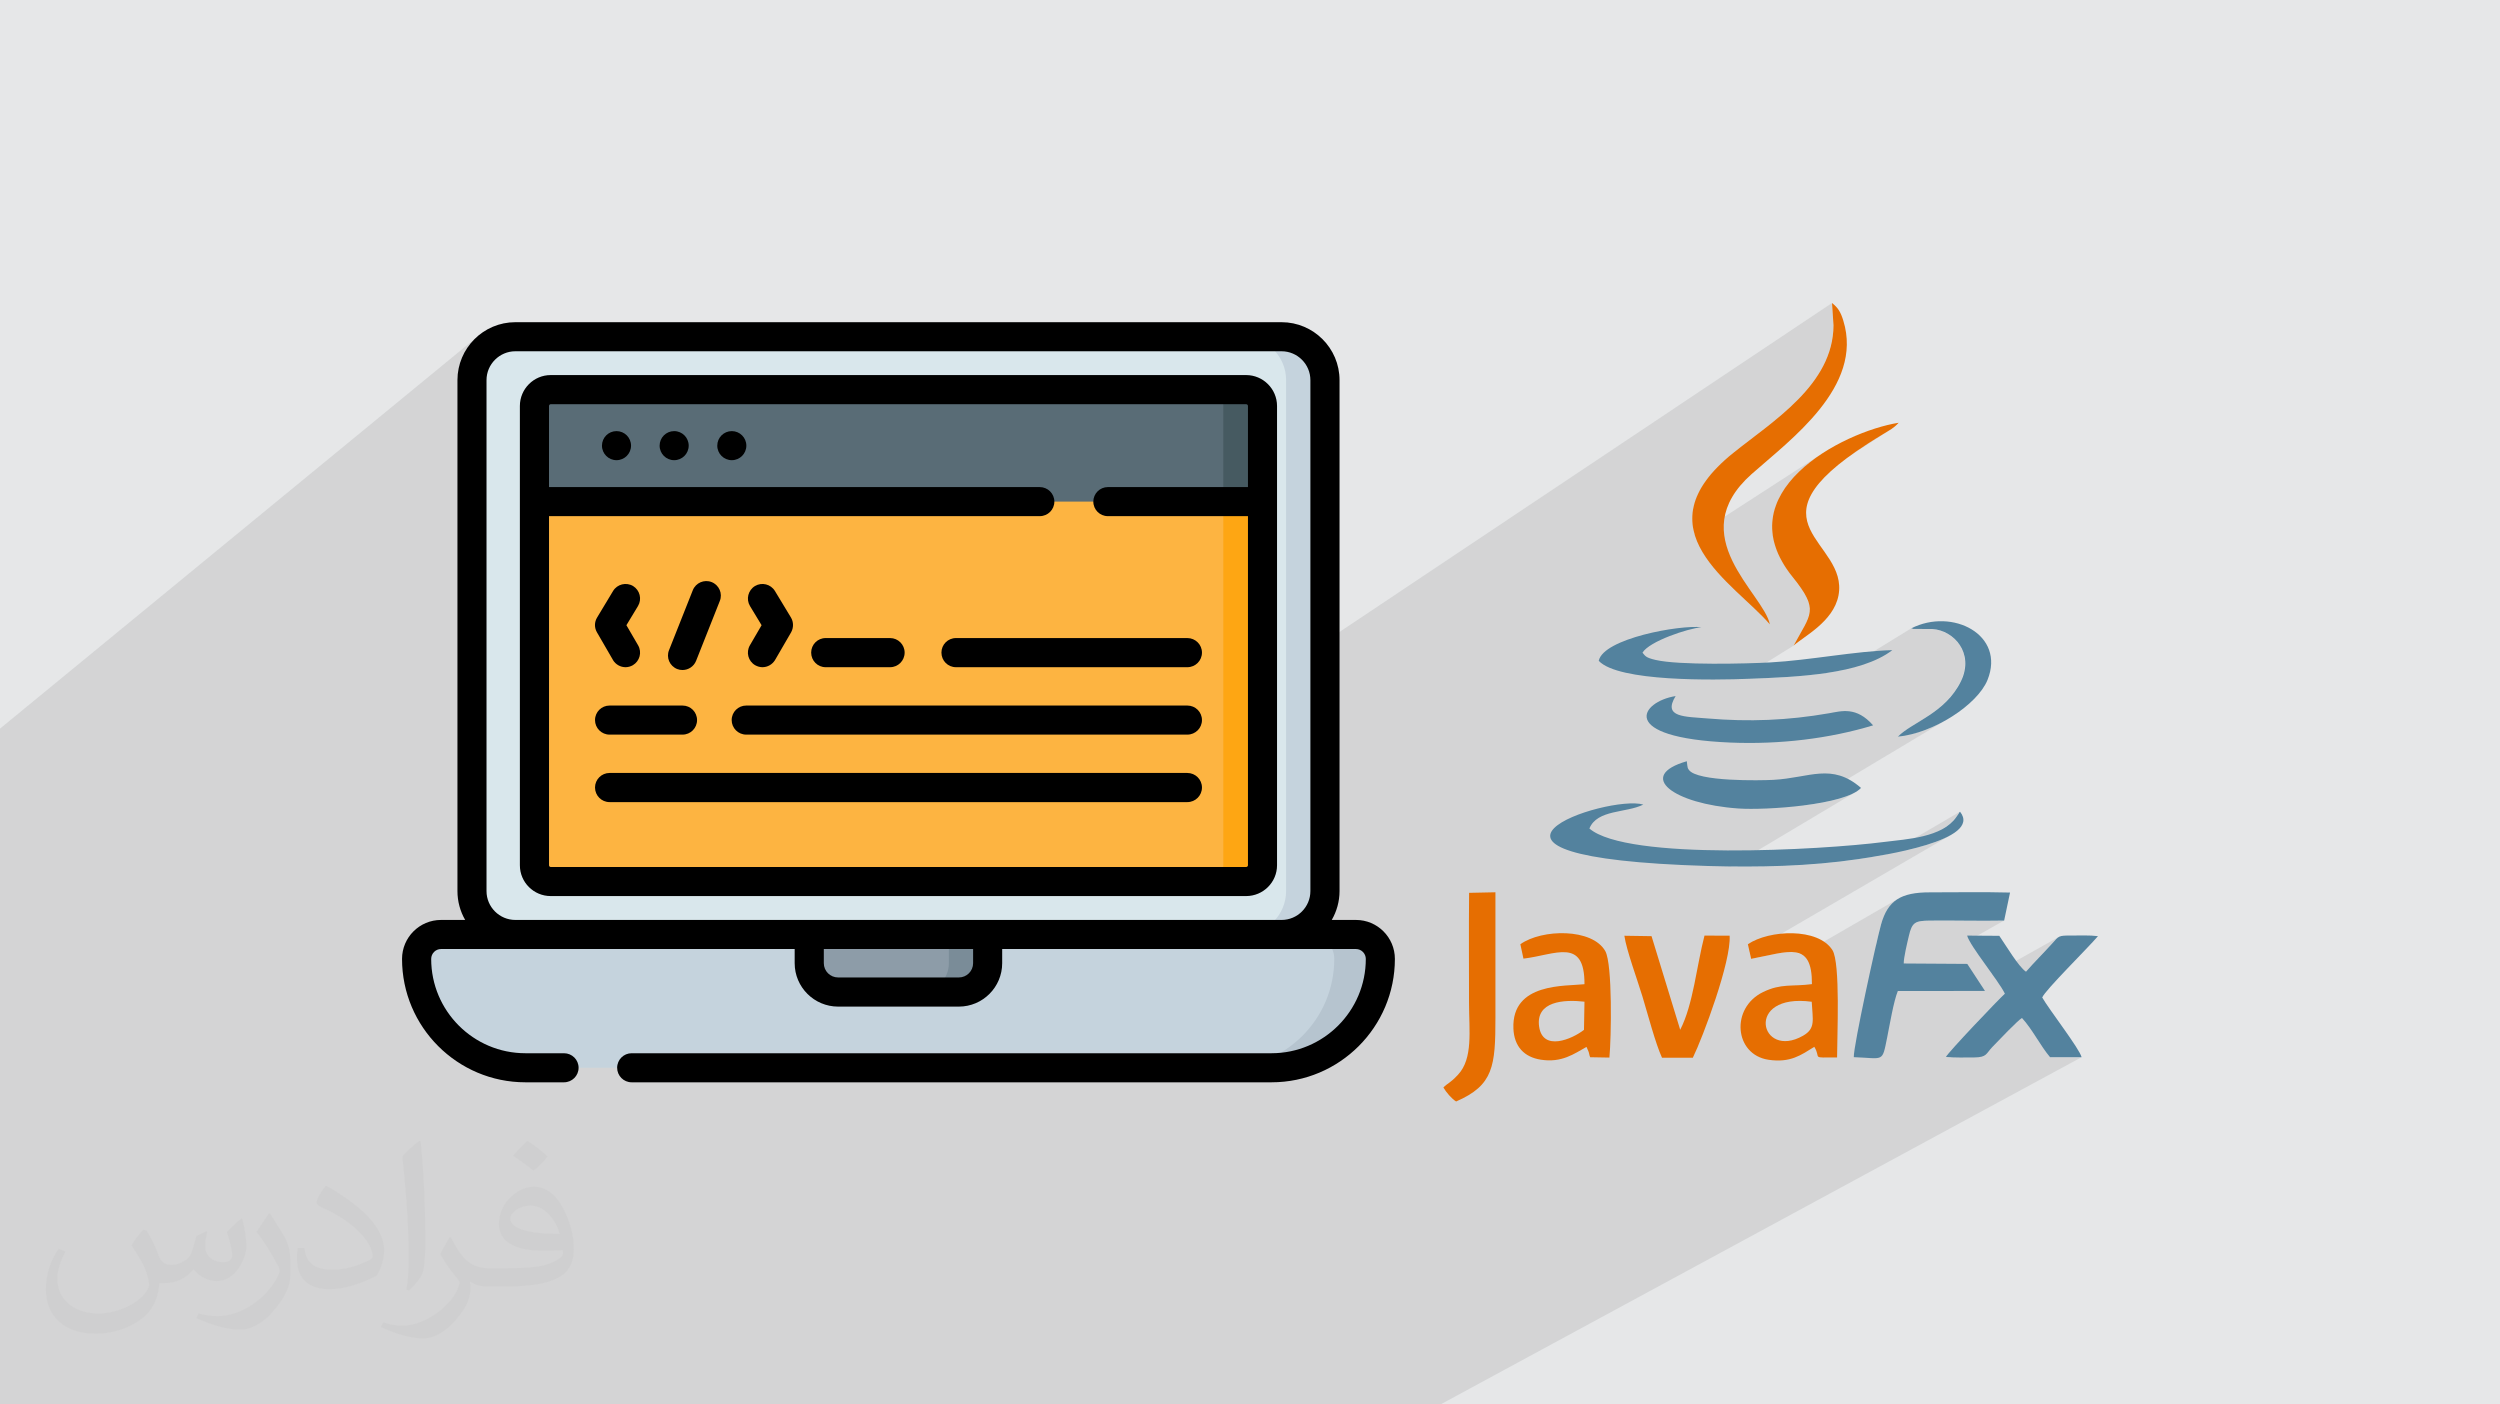 <?xml version="1.0" encoding="UTF-8"?>
<!DOCTYPE svg PUBLIC "-//W3C//DTD SVG 1.0//EN" "http://www.w3.org/TR/2001/REC-SVG-20010904/DTD/svg10.dtd">
<!-- Creator: CorelDRAW 2017 -->
<svg xmlns="http://www.w3.org/2000/svg" xml:space="preserve" width="356px" height="200px" version="1.0" shape-rendering="geometricPrecision" text-rendering="geometricPrecision" image-rendering="optimizeQuality" fill-rule="evenodd" clip-rule="evenodd"
viewBox="0 0 356000 200000"
 xmlns:xlink="http://www.w3.org/1999/xlink"
 enable-background="new 0 0 511.79 511.79">
 <g id="Layer_x0020_1">
  <path fill="#E6E7E8" d="M0 0l356000 0 0 200000 -356000 0 0 -200000z"/>
  <path fill="#373435" fill-opacity="0.102" d="M92700 200000l-310 0 -530 0 -460 0 -510 0 -140 0 -2520 0 -100 0 -2960 0 -2270 0 -1050 0 -2490 0 -2000 0 -10 0 -880 0 -680 0 -720 0 -1160 0 -1040 0 -390 0 -1580 0 -1980 0 -1180 0 -140 0 -2610 0 -140 0 -3120 0 -180 0 -60 0 0 0 -810 0 -910 0 -20 0 -1610 0 -190 0 -1330 0 -600 0 -2050 0 -3180 0 -1640 0 -1780 0 -1090 0 -1670 0 -300 0 -340 0 -560 0 -940 0 -50 0 -1100 0 -1590 0 -340 0 -300 0 -320 0 -220 0 -4660 0 -220 0 -6920 0 -530 0 -4580 0 -780 0 -1030 0 -2660 0 -240 0 -630 0 -850 0 -640 0 -530 0 -900 0 -590 0 -5030 0 -2770 0 -4990 0 0 -2940 0 -510 0 -2830 0 -2920 0 -2990 0 -910 0 -140 0 -1140 0 -40 0 -20 0 -290 0 -110 0 -610 0 -160 0 -340 0 -670 0 -690 0 -310 0 -570 0 -990 0 -120 0 -430 0 -40 0 -300 0 -60 0 -340 0 -310 0 -80 0 -450 0 -860 0 -130 0 -130 0 -630 0 -10 0 -160 0 -320 0 -440 0 -440 0 -40 0 -40 0 -280 0 -150 0 -750 0 -120 0 -300 0 -170 0 -730 0 -210 0 -2750 0 -1440 0 -270 0 -950 0 -440 0 -620 0 -1160 0 -50 0 -930 0 -1000 0 -50 0 -1440 0 0 0 -440 0 -2120 0 0 0 -1260 0 -340 0 -3450 0 -1880 0 -1840 0 -160 0 -4460 0 -4570 0 -990 0 -4630 0 -1020 0 -70 0 -4620 0 -9620 0 -60 0 -1810 0 0 0 -590 0 0 0 -1290 0 -1110 0 -4960 0 -1540 0 -220 0 -1330 0 -1110 0 -2430 68780 -56470 -1220 1010 -1010 1220 -760 1400 -480 1550 -40 350 4670 -3810 -920 750 -750 920 -570 1050 -370 1160 -100 980 3870 -3140 -610 500 -510 610 -380 700 -240 770 -80 820 0 5430 6690 -5390 750 -410 820 -260 880 -90 90990 0 7550 -5460 1250 130 1160 360 1050 570 920 750 750 920 570 1050 360 1160 120 1240 0 40940 77740 -51920 210 3190 -110 1550 -290 1470 -450 1410 -610 1340 -740 1280 -860 1220 -960 1170 -1030 1120 -1110 1070 -1150 1030 -1180 990 -1200 960 -1200 920 -1170 900 -1140 880 -1080 850 -2240 2010 -1650 1940 -1110 1870 -630 1790 -200 1730 180 1650 240 790 18100 -11710 -1740 1240 -1580 1370 -1380 1500 -1110 1610 -550 1170 12790 -8250 330 -210 290 -180 260 -170 250 -150 230 -150 240 -150 250 -150 280 -170 390 -240 330 -200 300 -180 270 -170 -16260 10480 -210 450 -450 1840 -40 1930 430 2030 930 2120 1500 2200 1220 1610 780 1310 390 1090 60 980 -250 970 -490 1050 -700 1250 -850 1540 -7660 4770 300 -10 1030 -40 1300 -50 1350 -50 1370 -70 1400 -80 1410 -100 1420 -130 1400 -160 1390 -190 1370 -220 1050 -220 9620 -5910 40 10 30 10 40 0 30 0 40 10 30 10 20 10 20 30 2760 10 1140 220 1070 470 950 700 760 910 520 1080 240 1230 -100 1350 -490 1440 -940 1580 -1120 1310 -1240 1100 -1280 930 -1280 810 -1200 740 -1070 720 -870 740 1940 -330 1990 -630 1950 -870 1860 -1060 -21180 12690 90 -10 1330 -190 1290 -220 1220 -260 1130 -290 1020 -320 870 -370 720 -400 -18020 10750 810 10 1350 0 1350 0 1350 -20 1350 -40 1350 -40 1350 -70 1340 -70 1340 -90 1330 -110 1320 -130 1310 -140 1300 -160 1290 -190 750 -110 970 -150 1140 -190 1280 -240 10360 -6060 -30 30 -30 30 -20 20 -30 20 -20 30 -20 40 -20 30 -10 50 -340 490 -890 980 -1120 760 -5170 3020 120 -20 1420 -360 1390 -400 1310 -430 1190 -490 1030 -520 -28720 16730 210 940 1910 -390 1700 -350 1480 -210 1250 30 850 310 13580 -7850 -750 620 -620 800 -500 980 -400 1170 -150 570 -200 830 -250 1060 -130 540 5570 -3180 360 -190 470 -110 580 -50 720 -30 1320 0 1320 0 1320 0 1320 10 1320 10 1320 0 1320 0 1320 -20 -4980 2810 20 60 570 940 750 1110 850 1190 870 1210 230 330 9560 -5360 -230 140 -220 200 -250 260 -310 350 -480 530 -480 510 -480 500 -470 500 -470 490 -460 500 -460 500 -450 510 -3650 2040 150 220 490 870 -620 610 -1050 1070 -1340 1390 -1450 1540 -1420 1520 -1230 1340 -890 1020 -390 520 470 30 240 20 10120 -5580 540 630 520 690 490 710 490 740 480 740 480 720 490 700 510 640 4490 0 -91290 49450 -4100 0 -8930 0 -870 0 -3080 0 -720 0 -7120 0 -1370 0 -970 0 -830 0 -1630 0 -640 0 -600 0 -860 0 -5290 0 -110 0 -1990 0 -1010 0 -1000 0 -300 0 -1300 0 -4980 0 -2690 0 -320 0 -510 0 -390 0 -420 0 -2370 0 -1620 0 -70 0 -2240 0 -1120 0 -1820 0 -2560 0 -1080 0 -170 0 -360 0 -1100 0 -70 0 -1890 0 -320 0 -840 0 -50 0 -380 0 -210 0 -190 0 -120 0 -120 0 -480 0 -230 0 -1430 0 -2950 0 -400 0 -600 0 -330 0 -2930 0 -470 0 -60 0 -4660 0 -620 0 -1220 0 -2870 0 -740 0 -600 0 -1860 0 -620 0 -1610 0 -1280 0 -540 0 -820 0 -360 0 -640 0 -10 0 -760 0 -40 0 -2830 0 -290 0 -2050 0 -3950 0 -1170 0 -320 0 -250 0 -1170 0 -310 0 -230 0z"/>
  <path fill="#373435" fill-opacity="0.031" d="M20860 175230c670,1050 1150,2010 1540,3070 290,670 480,1820 2010,1820 480,0 1060,-90 1640,-480 670,-280 1150,-860 1340,-1630l590 -2010 1440 -680 90 100c-190,770 -290,1540 -290,2020 0,1720 1450,2300 2600,2300 670,0 1250,-380 1250,-960 0,-770 -390,-2210 -770,-3360 670,-670 1340,-1340 2110,-1920l100 100c380,1440 570,2880 570,3840 0,960 -380,1920 -770,2590 -670,1340 -1920,2400 -3450,2400 -1150,0 -2400,-580 -3280,-1630l-80 0c-880,1050 -2130,1920 -4140,1920l-670 0c-100,1340 -390,2300 -870,3170 -1250,2400 -4810,4030 -8170,4030 -4710,0 -7120,-2690 -7120,-6340 0,-2210 770,-4320 1830,-5760l960 390c-670,1340 -1150,2590 -1150,3840 0,3360 2780,4990 5860,4990 2980,0 6640,-1820 7220,-4030 -290,-2400 -1170,-3460 -2510,-5670 380,-770 960,-1440 1640,-2210l100 0 0 0 0 0 0 0 380 100 0 0 0 0zm54230 -12770c960,570 1920,1340 2880,2210 -580,760 -1160,1440 -2020,2010 -960,-770 -1930,-1440 -2890,-2110 670,-770 1350,-1440 2030,-2110l0 0 0 0 0 0 0 0 0 0 0 0zm470 9220c-1640,0 -2890,1050 -2890,1820 0,1630 3180,2210 7020,2210 -480,-1920 -2110,-4030 -4130,-4030l0 0 0 0zm-3560 8920c2130,0 3950,-90 5290,-380 1540,-380 2880,-1150 2880,-1730 0,-190 0,-290 -90,-480 -870,100 -1830,100 -2790,100 -2780,0 -5000,-670 -5860,-2210 -200,-480 -390,-960 -390,-1540 0,-1530 680,-3070 1830,-4030 960,-860 2020,-1340 3180,-1340 2010,0 3550,1530 4600,4030 580,1340 1060,2880 1060,4900 0,1340 -380,2400 -1150,3260 -1540,1440 -4320,2020 -8650,2020l-1920 0 0 0 -480 0c-1060,0 -1830,-190 -2500,-680l-100 0c0,290 100,490 100,770 0,960 -300,2210 -970,3170 -1920,2880 -4030,4130 -5760,4130 -1830,0 -4040,-670 -6060,-1630l380 -670c680,280 1540,480 2790,480 3270,0 7500,-3170 8070,-6150 -90,-290 -380,-570 -670,-960 -960,-1150 -1530,-2110 -2110,-3070 480,-960 960,-1730 1340,-2400l200 0c1340,2780 2690,4420 5480,4420l480 0 0 0 2010 0 0 0 0 0 0 0 -190 -10 0 0 0 0zm-14130 2980c290,-1340 290,-2780 290,-4130l0 -2010c0,-3750 -480,-9220 -870,-12770 670,-770 1640,-1640 2410,-2210l200 90c470,4520 670,9700 670,14500 0,1250 -100,2500 -200,3360 -90,1150 -760,2020 -2120,3360l-290 -90 0 0 0 0 0 0 -90 -100 0 0 0 0zm-14520 -5950c110,1730 970,3170 3950,3170 1920,0 3450,-480 5290,-1350 290,-190 480,-380 480,-480 0,-1150 -870,-2590 -2320,-3930 -1340,-1250 -3260,-2400 -4890,-3080 -580,-280 -770,-480 -770,-760 0,-490 670,-1540 1250,-2310l190 0c1920,1060 4130,2590 5770,4220 1440,1540 2400,3170 2400,4900 0,1250 -380,2500 -1060,3650 -2110,1060 -4420,1920 -6730,1920 -2780,0 -4620,-1340 -4620,-4320 0,-290 0,-860 100,-1540l970 0 0 0 0 0 0 0 0 -90 -10 0 0 0zm-4990 -4990l1730 2780c670,1060 1240,2110 1240,3940l0 2300c0,1830 -1150,3750 -3070,5760 -1440,1350 -2790,1920 -4040,1920 -1830,0 -3840,-570 -6250,-1630l300 -670c760,190 1630,380 2680,380 3460,0 6930,-2500 8560,-5570 190,-380 290,-670 290,-860 0,-380 -190,-770 -390,-1060 -860,-1630 -1820,-3170 -2880,-4510 580,-860 1160,-1730 1730,-2590l190 0 0 0 -90 -190 0 0 0 0z"/>
  <g id="_2035923702896">
   <g>
    <g>
     <g>
      <path fill="#C5D3DD" d="M181060 152050l-106240 0c-8560,0 -15500,-6940 -15500,-15500 0,-1920 1560,-3480 3480,-3480l130290 0c1910,0 3470,1560 3470,3480 0,8560 -6940,15500 -15500,15500l0 0 0 0z"/>
     </g>
     <g>
      <path fill="#B6C4CF" d="M196560 136550c0,4280 -1740,8150 -4540,10960 -2810,2800 -6680,4540 -10960,4540l-6560 0c4290,0 8150,-1740 10960,-4540 2810,-2810 4540,-6680 4540,-10960 0,-1920 -1560,-3480 -3470,-3480l6560 0c1910,0 3470,1560 3470,3480z"/>
     </g>
     <g>
      <path fill="#D9E7EC" d="M182490 133070l-109100 0c-3410,0 -6180,-2770 -6180,-6180l0 -72760c0,-3410 2770,-6180 6180,-6180l109100 0c3420,0 6180,2770 6180,6180l0 72760c0,3410 -2760,6180 -6180,6180z"/>
     </g>
     <g>
      <path fill="#C5D3DD" d="M188670 54130l0 72760c0,3410 -2760,6180 -6180,6180l-5530 0c3420,0 6180,-2770 6180,-6180l0 -72760c0,-3410 -2760,-6180 -6180,-6180l5530 0c3420,0 6180,2770 6180,6180z"/>
     </g>
     <g>
      <path fill="#FDB441" d="M177450 125530l-99030 0c-1280,0 -2320,-1030 -2320,-2320l0 -65400c0,-1280 1040,-2320 2320,-2320l99030 0c1280,0 2330,1040 2330,2320l0 65410c0,1280 -1050,2310 -2330,2310l0 0z"/>
     </g>
     <g>
      <path fill="#FEA613" d="M179780 57810l0 65400c0,1290 -1050,2320 -2330,2320l-5570 0c1290,0 2320,-1030 2320,-2320l0 -65400c0,-1280 -1030,-2320 -2320,-2320l5570 0c1280,0 2330,1040 2330,2320l0 0z"/>
     </g>
     <g>
      <path fill="#596C76" d="M179780 57810l0 13620 -103680 0 0 -13620c0,-1280 1040,-2320 2320,-2320l99030 0c1280,0 2330,1040 2330,2320l0 0z"/>
     </g>
     <g>
      <path fill="#465A61" d="M179780 57810l0 13620 -5580 0 0 -13620c0,-1280 -1030,-2320 -2320,-2320l5570 0c1280,0 2330,1040 2330,2320l0 0z"/>
     </g>
     <g>
      <path fill="#8D9CA8" d="M136540 141260l-17190 0c-2280,0 -4120,-1830 -4120,-4100l0 -4090 25410 0 0 4090c0,2270 -1840,4100 -4100,4100l0 0z"/>
     </g>
     <g>
      <path fill="#7A8C98" d="M140640 133070l0 4090c0,2270 -1840,4100 -4100,4100l-5520 0c2260,0 4100,-1830 4100,-4100l0 -4090 5520 0z"/>
     </g>
    </g>
    <g>
     <circle fill="black" cx="87790" cy="63460" r="2070"/>
     <circle fill="black" cx="96000" cy="63460" r="2070"/>
     <circle fill="black" cx="104210" cy="63460" r="2070"/>
     <path fill="black" d="M177450 53410l-99030 0c-2420,0 -4390,1980 -4390,4400l0 65400c0,2430 1970,4390 4390,4390l99030 0c2420,0 4400,-1960 4400,-4390l0 -65400c0,-2420 -1980,-4400 -4400,-4400l0 0zm260 15950l-19950 0c-1140,0 -2070,930 -2070,2070 0,1150 930,2070 2070,2070l19950 0 0 49710c0,140 -120,250 -260,250l-99030 0c-130,0 -240,-110 -240,-250l0 -49710 69880 0c1150,0 2080,-920 2080,-2070 0,-1140 -930,-2070 -2080,-2070l-69880 0 0 -11550c0,-140 110,-250 240,-250l99030 0c140,0 260,110 260,250l0 11550z"/>
     <path fill="black" d="M193090 131000l-3450 0c700,-1210 1110,-2620 1110,-4110l0 -72760c0,-4550 -3710,-8250 -8260,-8250l-109100 0c-4550,0 -8250,3700 -8250,8250l0 72760c0,1490 400,2900 1100,4110l-3440 0c-3060,0 -5550,2490 -5550,5550 0,9690 7880,17570 17570,17570l5490 0c1150,0 2080,-930 2080,-2070 0,-1150 -930,-2070 -2080,-2070l-5490 0c-7400,0 -13420,-6020 -13420,-13430 0,-770 620,-1410 1400,-1410l50360 0 0 2020c0,3410 2780,6180 6190,6180l17190 0c3400,0 6170,-2770 6170,-6180l0 -2020 50380 0c770,0 1400,640 1400,1410 0,7410 -6020,13430 -13430,13430l-91120 0c-1130,0 -2060,920 -2060,2070 0,1140 930,2070 2060,2070l91120 0c9690,0 17570,-7880 17570,-17570 0,-3060 -2480,-5550 -5540,-5550l0 0zm-54520 6160c0,1120 -910,2030 -2030,2030l-17190 0c-1130,0 -2040,-910 -2040,-2030l0 -2020 21260 0 0 2020 0 0zm48030 -10270c0,2270 -1840,4110 -4110,4110l-109100 0c-2260,0 -4110,-1840 -4110,-4110l0 -72760c0,-2260 1850,-4110 4110,-4110l109100 0c2270,0 4110,1850 4110,4110l0 72760 0 0z"/>
     <path fill="black" d="M96430 95270c250,100 500,140 760,140 820,0 1600,-490 1930,-1300l3380 -8530c430,-1060 -90,-2260 -1160,-2690 -1060,-420 -2270,100 -2690,1170l-3380 8520c-430,1060 90,2260 1160,2690l0 0z"/>
     <path fill="black" d="M107540 94730c330,180 680,280 1030,280 720,0 1410,-380 1800,-1030l2280 -3930c370,-660 370,-1470 -20,-2120l-2280 -3770c-590,-980 -1870,-1290 -2840,-710 -980,600 -1300,1870 -710,2850l1650 2730 -1670 2870c-570,990 -240,2250 760,2830l0 0 0 0z"/>
     <path fill="black" d="M87280 93980c390,650 1080,1030 1800,1030 350,0 710,-100 1030,-280 990,-580 1330,-1840 760,-2830l-1670 -2870 1650 -2730c590,-980 270,-2250 -700,-2850 -980,-580 -2260,-270 -2850,710l-2270 3770c-400,650 -410,1460 -20,2120l2270 3920 0 10z"/>
     <path fill="black" d="M134060 92930c0,1150 920,2080 2070,2080l32950 0c1150,0 2080,-930 2080,-2080 0,-1140 -930,-2070 -2080,-2070l-32950 0c-1150,0 -2070,930 -2070,2070z"/>
     <path fill="black" d="M117570 95010l9180 0c1140,0 2070,-930 2070,-2080 0,-1140 -930,-2070 -2070,-2070l-9180 0c-1140,0 -2060,930 -2060,2070 0,1150 920,2080 2060,2080z"/>
     <path fill="black" d="M169080 100470l-62820 0c-1140,0 -2070,920 -2070,2070 0,1140 930,2070 2070,2070l62820 0c1150,0 2080,-930 2080,-2070 0,-1150 -930,-2070 -2080,-2070z"/>
     <path fill="black" d="M86800 104610l10390 0c1150,0 2070,-930 2070,-2070 0,-1150 -920,-2070 -2070,-2070l-10390 0c-1140,0 -2070,920 -2070,2070 0,1140 930,2070 2070,2070z"/>
     <path fill="black" d="M169080 110070l-82280 0c-1140,0 -2070,930 -2070,2070 0,1150 930,2080 2070,2080l82280 0c1150,0 2080,-930 2080,-2080 0,-1140 -930,-2070 -2080,-2070z"/>
    </g>
   </g>
   <g>
    <path fill="#53829E" d="M263980 150540c4340,150 4010,850 4760,-2850 340,-1670 910,-5110 1510,-6570l12410 -10 -2520 -3850 -9050 -60c-10,-820 500,-2950 730,-3920 450,-1960 890,-2160 3010,-2190 3510,-40 7040,70 10560,0l840 -3990c-3790,-100 -7620,-30 -11390,-30 -4200,-10 -6030,1180 -6980,4580 -640,2280 -3950,17360 -3880,18890z"/>
    <path fill="#53829E" d="M285490 141500c-950,860 -8150,8420 -8390,9010 1210,110 2810,80 4040,70 1810,-20 1650,-530 2580,-1500 790,-820 3710,-3890 4210,-4110 1490,1620 2610,3940 4000,5580l4490 0c-280,-1200 -4640,-6800 -5610,-8510 470,-1100 6470,-7000 7940,-8730 -1230,-160 -2530,-80 -3780,-90 -1870,-10 -1790,70 -2720,1110 -1280,1420 -2560,2670 -3750,4040 -1040,-670 -2930,-3860 -3800,-5110l-4580 -30c430,1560 4390,6260 5370,8270z"/>
    <path fill="#E66E01" d="M225560 146650c-1680,1320 -5880,3130 -6390,-470 -500,-3600 3510,-3880 6460,-3540l-70 4010zm-9060 -12190l440 2050c4550,-540 8720,-3090 8690,3640 -2680,310 -10390,-270 -10120,6330 110,2550 1540,4050 3900,4420 2990,470 4740,-840 6510,-1820l260 600c20,50 50,130 70,190 100,300 40,320 190,680l2740 50c270,-2800 450,-13290 -580,-15150 -1850,-3300 -9030,-3180 -12100,-990z"/>
    <path fill="#E66E01" d="M257990 142650c130,2600 590,3800 -1240,4840 -6130,3490 -8440,-6140 1240,-4840zm-9090 -8190l460 2080c5340,-1000 8690,-2650 8660,3600 -2840,380 -4370,-130 -6960,1130 -4660,2260 -4100,8900 760,9640 3150,470 4650,-680 6540,-1840 1040,1720 -610,1520 3240,1510 0,-2970 490,-13460 -660,-15280 -2040,-3230 -9010,-2900 -12040,-840z"/>
    <path fill="#E66E01" d="M236670 150620l4390 0c1430,-2910 5480,-13740 5240,-17380l-3580 -10c-1110,4250 -1600,9820 -3460,13410l-4080 -13330 -3870 -60c290,2040 1870,6320 2580,8670 760,2500 1840,6650 2780,8700z"/>
    <path fill="#E66E01" d="M207350 156850c5330,-2310 5600,-5030 5600,-11930l0 -17860 -3750 80c-50,5220 -10,10460 -10,15690 0,3930 600,7890 -1570,10210 -1200,1290 -1490,1190 -2080,1820 390,680 1200,1620 1810,1990z"/>
    <path fill="#E66E01" d="M261090 46340c-40,8450 -8670,13640 -14280,18160 -13610,10950 200,18560 5220,24410 -890,-4420 -12500,-12590 -2600,-21400 5480,-4870 15970,-12420 13060,-21840 -360,-1180 -730,-1840 -1610,-2520l210 3190z"/>
    <path fill="#53829E" d="M279110 115590c-70,80 -150,110 -180,250l-340 490c-2030,2950 -7040,3150 -10330,3570 -8890,1140 -36580,2710 -41930,-1920 1110,-2740 5280,-2190 7680,-3410 -5070,-1500 -31880,7530 9260,8750 7080,210 14500,40 21340,-980 3350,-490 17770,-2660 14500,-6750z"/>
    <path fill="#E66E01" d="M255410 91940c1350,-1270 5660,-3360 6390,-7140 1510,-7860 -13690,-10120 4130,-21590 930,-600 1360,-860 2130,-1330 1120,-700 1540,-850 2310,-1680 -8110,1300 -24710,10000 -15120,21940 3870,4810 2600,5220 160,9800z"/>
    <path fill="#53829E" d="M227660 94100c2800,3010 16490,2750 21420,2560 6820,-260 15830,-590 20390,-4080 -5240,130 -11740,1440 -17390,1750 -3310,180 -12990,430 -16350,-360 -1400,-330 -1430,-550 -1840,-1030 980,-1630 6480,-3450 8400,-3620 -3060,-360 -13970,1590 -14630,4780z"/>
    <path fill="#53829E" d="M265010 112200c-4170,-3620 -7310,-1430 -12470,-1150 -1830,100 -10890,280 -12050,-1430 -220,-320 -130,-270 -220,-640l-70 -580c-7260,2090 -1910,6090 7360,6730 3910,270 15190,-480 17450,-2930z"/>
    <path fill="#53829E" d="M266730 103290c-2380,-2720 -4500,-2030 -6290,-1720 -5850,1020 -11390,1240 -17260,740 -3210,-280 -6470,-110 -4570,-3190 -4990,790 -8390,5930 7750,6620 7100,300 14180,-570 20370,-2450z"/>
    <path fill="#53829E" d="M272160 89480c80,40 210,-10 250,80l2760 10c3100,200 5980,3450 4090,7400 -2220,4610 -7000,5860 -9000,7930 5050,-470 11330,-4540 12760,-8070 2600,-6440 -5010,-10330 -10860,-7350z"/>
   </g>
  </g>
 </g>
</svg>
